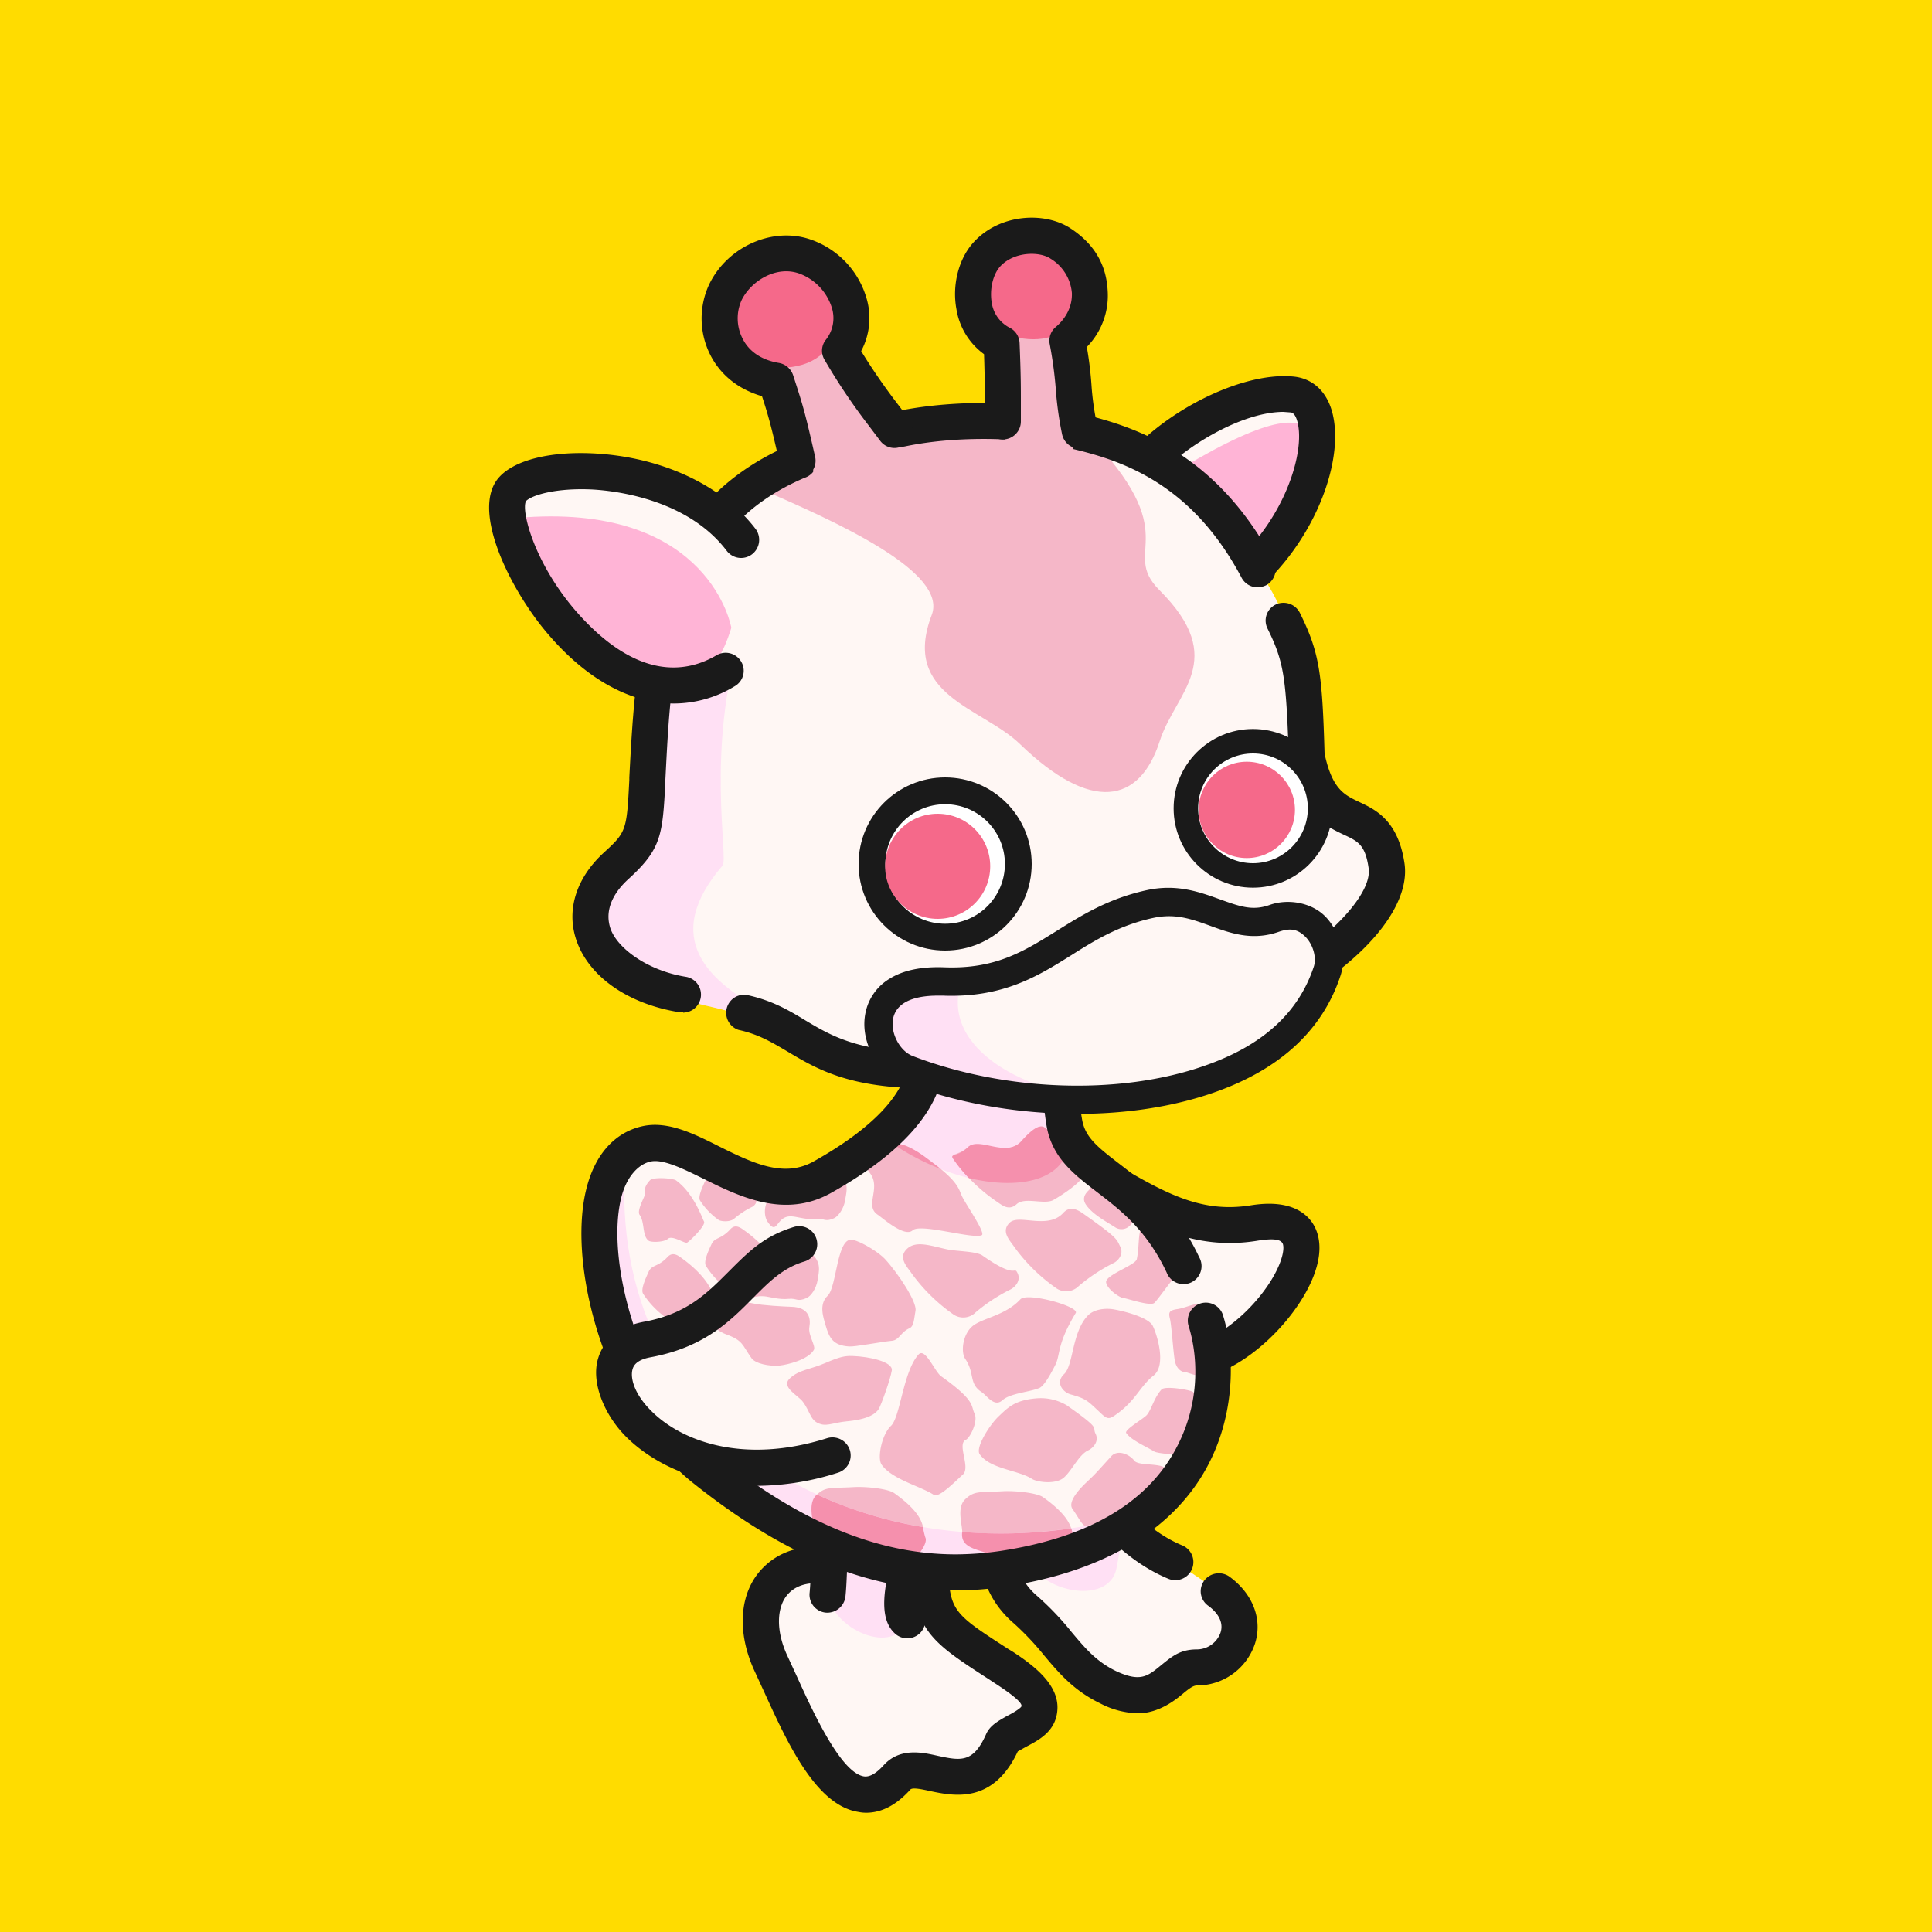 <svg xmlns="http://www.w3.org/2000/svg" viewBox="0 0 750 750"><style>.J{fill:#1a1a1a}.K{fill:#fff7f4}.L{fill:#ffe0f4}.M{fill:#f5b7c8}.N{fill:#f5698a}</style><path d="M0 0h750v750H0z" fill="#ffdc00"/><path d="M473.1 617.7c15.4 11 6.6 29.4-8.6 29.6-10.8.1-13.3 17.7-34.3 7.7-14.9-7.1-18.8-18.8-32-30-22.9-19.5-6.2-54.8 23-51 0 0 13.2 23.5 35.1 32.4" class="K"/><path d="M441.8 665.1a32.9 32.9 0 0 1-14.6-3.8c-10.4-5-16.2-11.9-21.9-18.7a108.6 108.6 0 0 0-11.6-12.3c-12.7-10.8-16.6-27.3-10.1-42s21.8-23.4 38.5-21.2l3.5.4 1.7 3.1c.1.2 12.4 21.4 31.6 29.3a7 7 0 1 1-5.3 13c-18.9-7.8-31.7-24.9-36.5-32.2a22.1 22.1 0 0 0-20.7 13.3c-3.2 7.1-3.2 17.6 6.4 25.7a112.1 112.1 0 0 1 13.3 14c5.3 6.3 9.5 11.3 17.1 15 9.4 4.4 12.3 2 17.1-1.9s7.7-6.4 14.1-6.5a9.8 9.8 0 0 0 9.4-6.5c1.2-3.6-.5-7.3-4.7-10.4a6.9 6.9 0 0 1-1.7-9.7 7.1 7.1 0 0 1 9.8-1.7c9.1 6.6 13 16.5 10 26a23.7 23.7 0 0 1-22.6 16.3c-1.4 0-3 1.2-5.4 3.2s-9.1 7.6-17.4 7.6z" class="J"/><path d="M398.4 602.9c-3-15-8.4-24.6 8-30 6-2 23 0 26 10s4 11 1 26-32 9-35-6z" class="L"/><path d="M361.2 612c1 18 6.6 21.2 28 35 31 20 2.2 24.1 0 29-12 27-32 4-41 14-21.4 23.8-38.4-22.2-48.7-43.9-13-27.2 5.7-47.1 32.5-34.8" class="K"/><path d="M336.2 703.7a14.3 14.3 0 0 1-2.9-.3c-16.6-2.5-27.7-27-36.7-46.7l-3.5-7.6c-7.3-15.5-6.2-31.1 3.1-40.5s23.6-10.6 38.7-3.7l-5.8 12.7c-9.6-4.3-18.1-4-22.9.9s-5.2 14.5-.4 24.6l3.6 7.8c5.9 13 16.9 37.3 26 38.7 2.2.3 4.7-1.1 7.6-4.3 6.2-6.9 14.8-5.1 21-3.7 8.9 1.9 13.8 2.9 18.8-8.4 1.5-3.4 4.7-5.1 8-7 1.6-.8 4.7-2.5 5.6-3.6s-2.3-4.1-11-9.7l-1.5-1c-20.7-13.4-28.5-18.4-29.7-39.5l14-.8c.8 14 3.3 15.7 23.3 28.6l1.5.9c8.3 5.4 17.8 12.7 17.5 22.1s-8.2 12.7-12.9 15.3l-2.5 1.4c-9.6 20.5-24.8 17.3-34 15.4-3.1-.7-6.9-1.5-7.7-.6-5.4 6-11.1 9-17.2 9z" class="J"/><path d="M321.2 619c-3-15-1.2-77.1 12.3-87.8 15.9-12.4 22.7-10.4 36.1 15.7 4.4 8.7-14.4 66.1-17.4 81.1s-28 6-31-9z" class="L"/><path d="M352.2 636a7.1 7.1 0 0 1-4.7-1.8c-8.7-7.8-2.9-26.5 7.3-56.3 3.5-10.3 8.3-24.3 8.2-28.5-2.5-5-9.1-17.5-13.7-18.5-2.1-.5-5.9 1.5-11.5 5.8-1 .8-4.4 4.8-6.6 22.9-1.5 12.5-1.8 27.4-2.1 39.4-.2 8.6-.4 16.1-.9 20.8a7.1 7.1 0 0 1-7.8 6.2 7 7 0 0 1-6.1-7.8c.4-4.1.6-11.2.8-19.5.8-35.7 2.4-63.7 14.1-73 7-5.5 14.6-10.3 23-8.5s16 11.7 23.6 26.5c3 5.9.4 14.8-7.8 38.7-4.3 12.7-12.3 36.2-10.6 41.9a7 7 0 0 1 0 9.4 7.1 7.1 0 0 1-5.2 2.3zm10.8-86.9z" class="J"/><path d="M429.5 457.7c20 12 35.6 20.5 57.2 17 43.3-7 1 57-29.3 54" class="K"/><path d="M459.5 535.8h-2.8a7 7 0 1 1 1.4-14c11.7 1.2 27.9-12.2 35.8-25.5 4.5-7.6 4.8-12.5 3.9-13.8s-3.3-1.9-10-.8c-25.2 4-43.8-7.1-61.9-17.9a7 7 0 1 1 7.1-12c20.2 12 33.8 19.1 52.6 16.1 14.3-2.3 20.8 2.4 23.8 6.7 4.7 7 3.5 17.2-3.5 28.9-9.6 16-28.8 32.3-46.4 32.3z" class="J"/><path d="M268.9 568.6c-27.5-24.4-51.9-87.6-26-121 14-18 51.9 15.8 65 11 86-31 45-76 45-76s-16.3-29.8 23-31 22.5 73.8 42.5 91c55 47 84.5 124 1.5 158-38.5 15.8-107 7-151-32z" class="K"/><path d="M342.5 441a53.7 53.7 0 0 0 12.9-13.1s17-32.5 32-31.3c22.1 1.6 22.1 30.6 27.8 43.4 1.3 27.1-43.6 23.8-72.7 1z" class="L"/><path d="M418.7 499.3a6.8 6.8 0 0 1-8.5.9 68.4 68.4 0 0 1-16.5-16.2c-1.7-2.5-5.3-6-1.7-9.4s14.7 2.8 20.7-3.7c2.6-2.9 5.5-1.4 7.9.3 13.6 9.6 12.8 9.8 14.3 12.8s-1.1 5.7-2.8 6.4a67.8 67.8 0 0 0-13.4 8.9zm19.8-23.4a4.5 4.5 0 0 1-5.5.6c-3.4-2.2-8.8-5-11.4-8.8-1.1-1.6-1.3-3.4 1-5.6s2-6.5 5.1-5.5 4.7.9 6.3 2c8.7 6.2 8.3 6.4 9.2 8.3s-.7 3.7-1.8 4.1-.9 3.1-2.9 4.9zm-84.2 1.7c-3.1 2.9-11.6-4.7-13.5-6-5.3-3.4 1.1-10-2.8-15.8-1.7-2.5-5.3-6-1.7-9.4s3.7 5.1 9.8-1.5c2.6-2.9 10.4 2.4 12.8 4.1 13.5 9.6 13.1 12.4 14.6 15.5s9.3 14.3 7.6 15c-3.6 1.6-23.7-4.7-26.8-1.9zm40.3-10.1c-3.1 2.8-5.9.1-7.9-1.2a66.6 66.6 0 0 1-16.5-16.2c-1.8-2.5 2-1.5 5.6-4.8s14.7 4.3 20.7-2.3c2.6-2.9 6.6-7 9-5.3 13.6 9.6 13.6 14.3 15.1 17.3s-10.4 10.2-12 11c-3.7 1.6-10.9-1.4-14 1.5zm-15.8 41.9a6.8 6.8 0 0 1-8.5 1 68.4 68.4 0 0 1-16.5-16.2c-1.7-2.5-5.3-6-1.7-9.4s9.4-1.1 15.6.2c3.8.8 11.3.7 13.7 2.4 13.6 9.6 12.1 3.8 13.6 6.8s-1.1 5.6-2.8 6.4a67.3 67.3 0 0 0-13.4 8.8zm-61.7-36.2c-4.2.4-7.5-.9-9.8-1-6.2-.4-5.3 7.9-9.3 2.1-1.7-2.5-1.6-7.6 2-11s3.2-4.9 9.4-3.6c3.8.9 14.2-6 16.4-4 4 3.5 2.8 6.8 2.3 10.1s-2.6 6.3-4.3 7.1c-3.6 1.6-3.8 0-6.7.3zm-57.8 7.7c-1.6 1.4-6.4 1.4-7.4.8-2.7-1.8-1.5-7.1-3.6-10.1-.9-1.3.7-4.6 1.7-6.9s-.8-3.1 2.3-6.5c1.3-1.4 8.9-.8 10.1 0 6.9 5 10.1 14.5 10.9 16s-5.7 7.8-6.6 8.2-5.8-3-7.4-1.5zm25.8-7.9c-1.6 1.5-5.1 1.2-6.1.6a27.2 27.2 0 0 1-7.2-7.5c-.9-1.3.6-4.6 1.6-6.9s3-1.4 6.1-4.8c1.4-1.5 2.8-.7 4.1.2 6.9 4.9 9 9.1 9.8 10.6s-.6 2.9-1.4 3.3a34.1 34.1 0 0 0-6.9 4.5zm-19 37.8c-1.9 1.7-6.3 1.4-7.6.7a35.2 35.2 0 0 1-8.8-9.2c-1.1-1.6.8-5.7 2.1-8.6s3.6-1.7 7.4-5.8c1.7-1.8 3.5-.9 5 .2 8.6 6.1 11.2 11.2 12.1 13.1s-.7 3.5-1.8 4a43.9 43.9 0 0 0-8.4 5.6zm24.4-10.8c-2 1.8-6.3 1.5-7.6.7a32.4 32.4 0 0 1-8.8-9.2c-1.1-1.6.8-5.7 2.1-8.5s3.6-1.7 7.4-5.9c1.7-1.8 3.5-.8 5 .3 8.5 6 11.2 11.1 12.1 13s-.7 3.6-1.8 4.1a40.5 40.5 0 0 0-8.4 5.5zm98.6 43.6c-3.1 2.8-6-1.8-7.9-3.1-5.3-3.4-2.6-7.2-6.5-13-1.7-2.5-1.1-9 2.5-12.4s12.9-4.2 18.9-10.7c2.6-2.9 23 2.8 21.5 5.3-7.4 12.2-5.9 16.1-7.9 20.1s-4.5 8.3-6.2 9c-3.6 1.6-11.3 2-14.4 4.8zm-15.3 28.8c-3.1 2.8-9.3 9.2-11.3 7.9-5.2-3.4-16.3-6-20.3-11.8-1.7-2.6.1-11.6 3.7-15s4.7-21.1 10.7-27.7c2.6-2.8 6.3 6.8 8.8 8.5 13.5 9.6 11.4 11.4 12.9 14.4s-1.7 9.4-3.3 10.2c-3.7 1.6 1.9 10.7-1.2 13.5zm39.3 1.1c-3.1 2.9-10.5 1.9-12.5.6-5.2-3.4-16.3-3.8-20.3-9.6-1.7-2.5 3.8-11.3 7.4-14.7s6.3-6.4 15.2-7a19.8 19.8 0 0 1 11.3 2.8c13.6 9.6 9.6 8 11.1 11s-1.1 5.6-2.8 6.4c-3.6 1.6-6.3 7.7-9.4 10.5zm22.6 15.6c-3.1 2.8-9.4 6.9-11.3 5.6-5.3-3.4-4.1-3.2-8.1-9-1.7-2.5 1.9-6.9 5.5-10.3s3.6-3.5 9.6-10.1c2.6-2.8 7.2-.6 8.9 1.7s11.2.6 12.7 3.6-4.2 6.6-5.9 8.9-8.3 6.7-11.4 9.6zm-40.1 14.6a6.8 6.8 0 0 1-8.5 1c-5.3-3.4-14.3-2.7-13.6-9.7.3-2.5-2.4-9.6 1.2-13s5.5-2.6 14.4-3.1c4.8-.3 13.4.6 15.8 2.3 13.5 9.6 10.6 14.2 12.1 17.2s-6.4-4.3-8.1-3.5a66.6 66.6 0 0 0-13.3 8.8zm-59.7 3.9c-4 1-11.7-3.4-13.6-4.7-5.3-3.4-7.3-2.5-6.6-9.5.3-2.5-2.4-9.6 1.2-13s5.5-2.6 14.4-3.1c4.8-.3 13.4.6 15.8 2.3 13.5 9.6 10.6 14.2 12.1 17.2s-5.8 10.6-7.5 11.3c-3.6 1.7-12.3-1.3-15.8-.5zm97.8-58.8c-3.3 2.4-3.8 2.3-6.9-.7-4.6-4.3-5.1-5.1-11.2-6.8-2.9-.8-6.1-4.5-2.5-7.9s3-16 9-22.5c2.6-2.9 7.4-3.1 10.3-2.6 5.5 1 13.6 3.4 15.1 6.4s5.5 15.2.3 19.3-6.8 9.5-14.1 14.8zm25 15c-1.6 1.4-9.6.3-10.6-.3-2.6-1.7-8.9-4.3-10.9-7.2-.8-1.2 6-5.1 7.8-6.8s2.9-6.8 5.9-10.1c1.3-1.5 11.1.1 12.3 1 6.8 4.8-1.9 11-1.1 12.6a2.4 2.4 0 0 1-1.4 3.1c-1.8.8-.5 6.3-2 7.7zm9.4-29.9c-1.5 1.4-7.1-1.3-8.3-1.3s-3.1-1.3-3.7-4.2-1.3-13.9-1.9-16.3-.6-3.4 2.8-3.9 7.2-2.6 8.4-1.7c6.8 4.8 3.1 6.8 3.9 8.3s1.8 7.9 1 8.3-.6 9.4-2.2 10.8zm-20-28.1c-1.6 1.4-10.9-1.9-12-1.9s-6.1-3.1-6.7-6 11.4-6.7 11.9-9.1c1.3-5.9 0-12.7 3.4-13.2s2.3.8 3.5 1.7c6.8 4.7 7.2 6.8 7.9 8.3s1.6 9.1.7 9.4-7.2 9.4-8.7 10.8z" class="M"/><path d="M302.2 589c-79.6-41.5-68-115.6-59.9-127.8-.7 101.4 95.7 149.4 186 129.8-14.1 6.5-62.8 33.5-126.1-2z" class="L"/><path d="M316.9 580.4c-3.6 3.4-.9 10.5-1.2 13a19.3 19.3 0 0 0-.1 2.3 131.7 131.7 0 0 0 38.4 10.6c2.7-2.7 6.3-7.3 5.2-9.5a26.9 26.9 0 0 1-.9-4 162.2 162.2 0 0 1-41.1-12.6zm99 12.9a188 188 0 0 1-42.3 1.4.4.4 0 0 1-.1.3c-.7 7 8.3 6.3 13.6 9.7l.7.4a131.3 131.3 0 0 0 28.7-8.7 23.7 23.7 0 0 0-.6-3.1zm-1.2-147.9a59.9 59.9 0 0 0-9.2-7.7c-2.4-1.7-6.4 2.4-9 5.3-6 6.6-16.3-1.9-20.7 2.3s-7.4 2.3-5.6 4.8a52 52 0 0 0 5.9 7.2c18.8 4.5 35.8 1.3 38.6-11.9zm-67.7-1.1a93 93 0 0 0 18.2 9.5l-6.3-4.8c-2.6-1.9-8.7-5.9-11.9-4.7z" fill="#f590ad"/><path d="M370.9 617.4c-33.8 0-66.7-13.6-102.1-41.9-32.4-26-48.8-82.3-41.3-113.5 3.3-13.8 11.2-22.6 22.3-24.9 9.5-1.9 19.2 2.8 29.3 7.9 12.9 6.4 25.1 12.4 36.7 5.9 22.5-12.6 35.2-25.8 36.7-38.2a21.1 21.1 0 0 0-5.7-16.8l-.8-.8-.5-1a32.4 32.4 0 0 1-3.3-8.9c-1.7-7.1-1-13.7 2-19 4.9-8.5 15-13 30.2-13.5 17-.5 29 7.3 35.9 23.2 5.4 12.5 6.7 28 7.9 41.7.5 6.3 1 12.3 1.9 17.2 1.2 6.6 5.7 10.3 14.3 16.9s22 16.9 31.1 36.3a7 7 0 1 1-12.6 6c-7.7-16.4-18-24.3-27-31.2s-17.4-13.3-19.6-25.6c-.9-5.4-1.5-11.7-2.1-18.4-2.6-30.9-6.3-52.8-29.4-52.1-9.7.3-16.2 2.6-18.4 6.4s-.4 10.6 1 13.6a35.4 35.4 0 0 1 9 27.7c-2.1 17.2-16.8 33.6-43.8 48.7-18 10.1-35.6 1.4-49.7-5.6-7.9-3.9-15.5-7.6-20.3-6.6s-9.5 6-11.5 14.3c-6.4 26.5 9.2 77.5 36.5 99.3 32.8 26.3 62.9 38.9 93.5 38.9a123 123 0 0 0 17.1-1.3c31.8-4.8 54-16.8 66-35.8s11.1-38.9 7.3-51.3a7 7 0 1 1 13.4-4c4.6 15.1 5.1 40.7-8.8 62.7s-39.8 36.8-75.8 42.2a127.7 127.7 0 0 1-19.4 1.5z" class="J"/><path d="M323.2 565c-64.8 25.8-106-38.8-72-45s41.6-36.5 59-37c16.9-3.6 31.8 5.3 35.7 21.2 6.8 27.5-.8 48-22.7 60.8z" class="K"/><path d="M306.3 504.2c-4.1.4-7.4-.8-9.7-1-6.3-.4-5.3 3.3-9.3-2.5-1.7-2.5-1.6-3 2-6.4s3.2-4.8 9.4-3.5c3.8.8 14.2-6.1 16.4-4.1 3.9 3.5 2.8 6.9 2.3 10.2s-2.6 6.3-4.3 7c-3.6 1.6-3.8 0-6.8.3zm-3.6 25.9c-4.2.4-9.6-.8-11-2.9-3.6-5.1-3.2-6.8-9.8-9.2-2.9-1-7.7-4.3-4.2-7.7s8.5-5.7 14.7-4.3c3.8.8 11.9 1.2 14.9 1.3 6.7.2 7.5 4.5 6.9 7.8s2.7 7.5 1.7 9c-2.3 3.8-10.3 5.7-13.2 6zm25.7 21.7c-4.2.4-7.2 1.8-9.6 1.1-4.3-1.1-4-4.5-7.1-8.7-1.8-2.5-8.7-5.7-5.1-9.1s7.8-3.4 13.6-5.9 7.8-2.9 10.7-2.8c6.7.2 15.8 2.3 15.3 5.6s-4.1 13.4-5.1 15c-2.4 3.8-9.8 4.5-12.7 4.8zm17.8-31.3c-4.2.4-14.4 2.4-16.6 2.2-6.3-.4-7.7-3.4-9.1-8.2-.8-2.9-2.8-8.1.8-11.5s3.5-23.1 9.7-21.7c3.8.8 10.5 5.2 12.5 7.4 5.4 5.9 12.5 16.8 11.9 20.1s-.6 6-2.3 6.8c-3.6 1.6-3.9 4.6-6.9 4.9z" class="M"/><path d="M293.8 576.8a81.8 81.8 0 0 1-17.9-1.9c-12.9-2.8-24.6-8.9-32.9-17.2s-13.7-21-10.8-30.4c1.3-4.4 5.4-11.9 17.8-14.2 16.4-3 24.2-10.8 32.5-19.1s14-14.1 25.7-17.7a7 7 0 0 1 4.1 13.4c-8.4 2.5-13.7 7.9-19.9 14.1-9 9.1-19.1 19.3-39.9 23.1q-5.9 1.1-6.9 4.5c-1.1 3.5.7 9.9 7.3 16.4 11.8 11.8 35.9 20.7 68.2 10.5a7.1 7.1 0 0 1 8.8 4.6 7 7 0 0 1-4.6 8.8 105.1 105.1 0 0 1-31.5 5.1z" class="J"/><path d="M502.4 152.4c19.6 2-.4 58.3-28.9 78.6-10.6 7.6-22.6-.8-34.5-10.1s-11-17-1.1-32.8c12.4-19.8 45.5-37.7 64.5-35.7z" class="K"/><path d="M504.6 187.7c-7.7 12.7-26.5 39.5-45.3 27.7-22.4-14.1-14.4-26.1-.5-33.7 71.4-42.9 45.8 6 45.8 6z" fill="#ffb4d6"/><path d="M464.6 240.6c-11.8 0-22.7-8.5-29.9-14.2-17.9-14.1-11.5-27.9-2.7-42 13.5-21.6 48.4-40.5 70.3-38.2 7.7.8 13.3 6.3 15.2 15.2 4.7 21.6-11.6 58.5-40.4 75.7a24 24 0 0 1-12.5 3.5zm33.6-80.7c-18.1 0-45.1 17.2-54.3 31.9s-7.8 17.9-.5 23.6c13.7 10.8 20.4 13.2 26.5 9.6 25.1-14.9 37.1-46.4 33.9-60.7-.9-4-2.4-4.2-2.9-4.2z" class="J"/><path d="M264.8 387.8c-20-4-50-24-26-52 11.6-13.5 13.9-12.3 12.1-33.9-3.2-41.1 5.5-101.3 64.9-121.1 24-8 75.3-24.1 86.8-17.8 22.7 12.4 52.2 12.8 74.2 42.8 16.4 22.3 27.8 30.2 30 87.4 7 34 26 13.6 31 42.6 3.5 19.9-36.7 60-117.4 72.9-112.6 18.1-99.6-9.7-155.6-20.9z" class="K"/><path d="M287.6 246.7c-13.7 44-4.7 86.6-7.1 89.3-24 28-6.4 45.3 19.6 58.3 0 0-1.5 1.1-5.8.6s-13.6-3-26.1-5.9c-20-4-49-27.5-25-55.5 11.5-13.4 13.8-12.2 12.1-33.9-1.2-15.4-2.1-42.6 6.9-61.6Z" class="L"/><path d="M421.5 167.8c39.6 40.7 12.9 45.6 28.6 61.3 27.2 27.2 6.2 39.6.1 58.6-7.8 24.3-26.6 27.9-54.2 1.2-14.7-14.3-46.3-18.8-34.3-50.2 6.3-16.5-36.1-35.9-68.2-49.6 41.1-32 128-21.3 128-21.3z" class="M"/><path d="M488.2 228a7 7 0 0 1-6.2-3.7c-21.5-40.6-52.3-47.2-72.7-51.6-8.7-1.9-34.5-4.3-58 .6a7 7 0 0 1-8.3-5.4 7.1 7.1 0 0 1 5.4-8.3c24.9-5.1 52.4-3.1 63.9-.6 21.5 4.6 57.5 12.4 82.1 58.7a7.1 7.1 0 0 1-2.9 9.5 8 8 0 0 1-3.3.8zm-128 194.5c-30.6 0-43.1-7.5-54.5-14.3-6.1-3.6-11.2-6.7-19-8.4a7 7 0 0 1 3-13.6c10 2.1 16.7 6.1 23.1 10 15.1 9 32.2 19.2 106.8 5.9 34.7-6.2 65.7-18 87.1-33.2 12.8-9 25.9-22.9 24.6-31.9s-4.1-10.4-9.5-12.9c-7.2-3.4-17.1-7.9-21.5-29.2v-1.2c-1-31-2-37-8.2-49.6a6.9 6.9 0 0 1 3.1-9.4 7.1 7.1 0 0 1 9.4 3.2c7.7 15.5 8.7 23.7 9.6 54.7 3 13.9 7.7 16 13.6 18.8s14.9 6.9 17.4 23.6c2.1 13.5-9.3 30.4-30.3 45.3-16.3 11.6-45.6 27.2-92.8 35.6-26.6 4.7-46.5 6.6-61.9 6.6zm-95-29.5h-1.1c-20.7-3.2-36.3-14.4-40.7-29.1-3.4-11.4.6-23.4 11.1-33 8.7-7.9 8.8-8.7 9.8-28.1v-1c2.6-49.1 5.5-104.8 62.5-129.1a7 7 0 1 1 5.5 12.8c-21.9 9.4-35.8 24.2-43.8 46.7s-9 47.3-10.2 70.4v.9c-1.1 20.5-1.4 26-14.4 37.8-4.5 4.1-9.4 10.7-7.1 18.6s14.4 16.9 29.5 19.3a7 7 0 0 1-1.1 13.9z" class="J"/><path d="M299 245.7c-13.6 24.4-25.4 27.7-63.2 11.9-29-12.1-43.5-59-35.1-68.3 10.5-11.6 51.4-9.5 68.4 2.2s36.5 42.4 29.9 54.2z" class="K"/><path d="M417 175.4c7.9 19.2-20.8 20.6-25.9.6-5.9-23 9.5-32-7.7-46.3-10.1-8.5-10.3-21.7-.8-27.7 13.2-8.4 26.2-8.5 31.3-2s9.4 8.8.9 26.3c-9.6 19.8-.3 42.9 2.2 49.1z" class="M"/><path d="M386.7 128.2c-11.8-5.8-11-23-1.5-29 13.2-8.4 24-5.3 29.1 1.2s13.8 13.4-.4 26.8c-6.7 6.4-18.4 5.3-27.2 1z" class="N"/><path d="M352.5 182.5c9.7 14.8-29.6 30.5-34.7 10.5-5.8-23-1.8-42.4-23-49.5-17-5.6-18.4-22-9.9-31.3 10.5-11.6 18.1-14.1 28.8-11.6s24 9.3 15.5 26.8c-9.6 19.8 19.5 49.4 23.3 55.1z" class="M"/><path d="M297.4 142.5c-12.2-1.4-16.8-16.8-14.3-24.4 3.4-10.2 16.4-16.8 27.1-14.2s19.3 14.9 14.9 25-12.8 15.2-27.7 13.6z" class="N"/><path d="M283.9 243.7c-2.7 8.5-10.5 33.6-46.6 20.4-24.9-9.1-38-70-33.2-63.3 71.7-4.8 79.8 42.9 79.8 42.9z" fill="#ffb4d6"/><path d="M261.6 273.1c-17.4 0-35.3-10.1-50.9-29.4-13.7-17.1-28-46.6-16.8-58.6 6-6.5 19.6-9.9 36.3-9.1 26.5 1.3 50.1 12.3 63.1 29.3a7.1 7.1 0 0 1-1.4 9.9 7 7 0 0 1-9.8-1.4c-15.5-20.4-44.2-23.4-52.6-23.8-13.8-.6-23 2.2-25.3 4.5-2.2 3.9 4.1 27.7 23.9 47.6 21.6 21.8 39.1 18.7 50 12.3a7 7 0 0 1 9.6 2.4 6.9 6.9 0 0 1-2.5 9.6 45.5 45.5 0 0 1-23.6 6.7zm157.6-98.9a7.1 7.1 0 0 1-6.9-5.6 135.7 135.7 0 0 1-2.5-18.2 158.9 158.9 0 0 0-2.3-16.8 6.9 6.9 0 0 1 2.4-6.7c4.2-3.6 6.4-8.3 6.2-13.2a17.3 17.3 0 0 0-8.3-13.3c-4.1-2.8-14-2.9-19.5 3-2.9 3.2-4.2 9-3.3 14.2a13.1 13.1 0 0 0 6.9 9.6 7 7 0 0 1 3.9 6c.5 12.4.5 16.6.5 23.6v6.8a7 7 0 0 1-14 0v-6.9c0-6 0-9.9-.3-19.2a26.8 26.8 0 0 1-10.7-17.4c-1.8-9.5.9-19.8 6.7-26.1 10.3-11.2 27.7-11.8 37.5-5.4s14 14.7 14.5 24.3a28.5 28.5 0 0 1-8.1 21.8 143.1 143.1 0 0 1 1.8 14.6 106.9 106.9 0 0 0 2.4 16.6 7 7 0 0 1-5.5 8.2zm-109.6 11.6a7 7 0 0 1-6.8-5.4c-3.4-14.9-4.3-18.3-7-26.6-9-2.6-16-8.1-20-15.9a31.3 31.3 0 0 1-.5-27.5c7.2-14.9 25-22.6 39.7-17.3a34.2 34.2 0 0 1 21.3 22.4 27.2 27.2 0 0 1-2 20.8 237.2 237.2 0 0 0 13.9 20.2l4.7 6.2a7.1 7.1 0 0 1-1.5 9.8 6.9 6.9 0 0 1-9.8-1.5l-4.6-6.1a237.9 237.9 0 0 1-16.9-25.2 6.8 6.8 0 0 1 .5-7.8 13.5 13.5 0 0 0 2.3-12.5 20.7 20.7 0 0 0-12.6-13.2c-8.9-3.2-18.7 2.8-22.4 10.3a17.2 17.2 0 0 0 .4 15c2.5 5 7.4 8.3 14.1 9.4a7.1 7.1 0 0 1 5.5 4.8c3.7 11.4 4.5 13.8 8.5 31.5a6.9 6.9 0 0 1-5.2 8.4z" class="J"/><path d="M348.2 410c-14.9-9.5-6.1-29 21-29 24 0 35.3-19.4 67-26 24-5 40 5.8 60 2s19.5 11.9 18 22c-2 14-10 24-47 39-34 13.8-89 11-119-8z" class="K"/><path d="M428.2 426s-40 6-74-10c-20.8-9.8-14-32 5-34 5.1-.5 14-1 14-1-8.9 26.7 27.1 44.1 55 45z" class="L"/><g class="J"><path d="M418.3 432.4c-23.2 0-47-4.1-68.1-12.3-9.9-3.8-16.5-16.2-14.2-27a20 20 0 0 1 9.4-13.2c5.3-3.3 12.4-4.7 21-4.4 19.9.8 30.9-6.1 43.6-14 9.9-6.2 20.1-12.6 35-15.9 11.8-2.6 20.7.7 28.5 3.5s12.7 4.6 19.4 2.2 15.8-1.2 21.4 4.3 8.6 15.7 6.1 23.1c-7 21.3-23.7 36.6-49.4 45.5-15.8 5.5-34 8.2-52.7 8.2zm-54.2-45.9c-6.6 0-15.8 1.3-17.4 8.9-1.1 5.5 2.5 12.5 7.5 14.5 35.8 13.8 80.2 15.4 113.2 3.9C490 406 504 393.3 510 375.3c1.2-3.6-.3-8.8-3.4-11.8s-6-3.2-10.1-1.8c-10.4 3.7-19 .5-26.7-2.3s-13.8-4.9-22.4-3c-13.1 2.9-22.5 8.7-31.5 14.4-13.1 8.2-26.6 16.6-49.9 15.7z"/><circle cx="486.4" cy="313.8" r="30.8"/></g><circle cx="486.4" cy="313.8" r="21.3" fill="#fff"/><circle cx="484" cy="314.4" r="18.7" class="N"/><circle cx="366.9" cy="335.4" r="33.6" class="J"/><circle cx="366.9" cy="335.4" r="23.2" fill="#fff"/><circle cx="364" cy="336.3" r="20.4" class="N"/></svg>